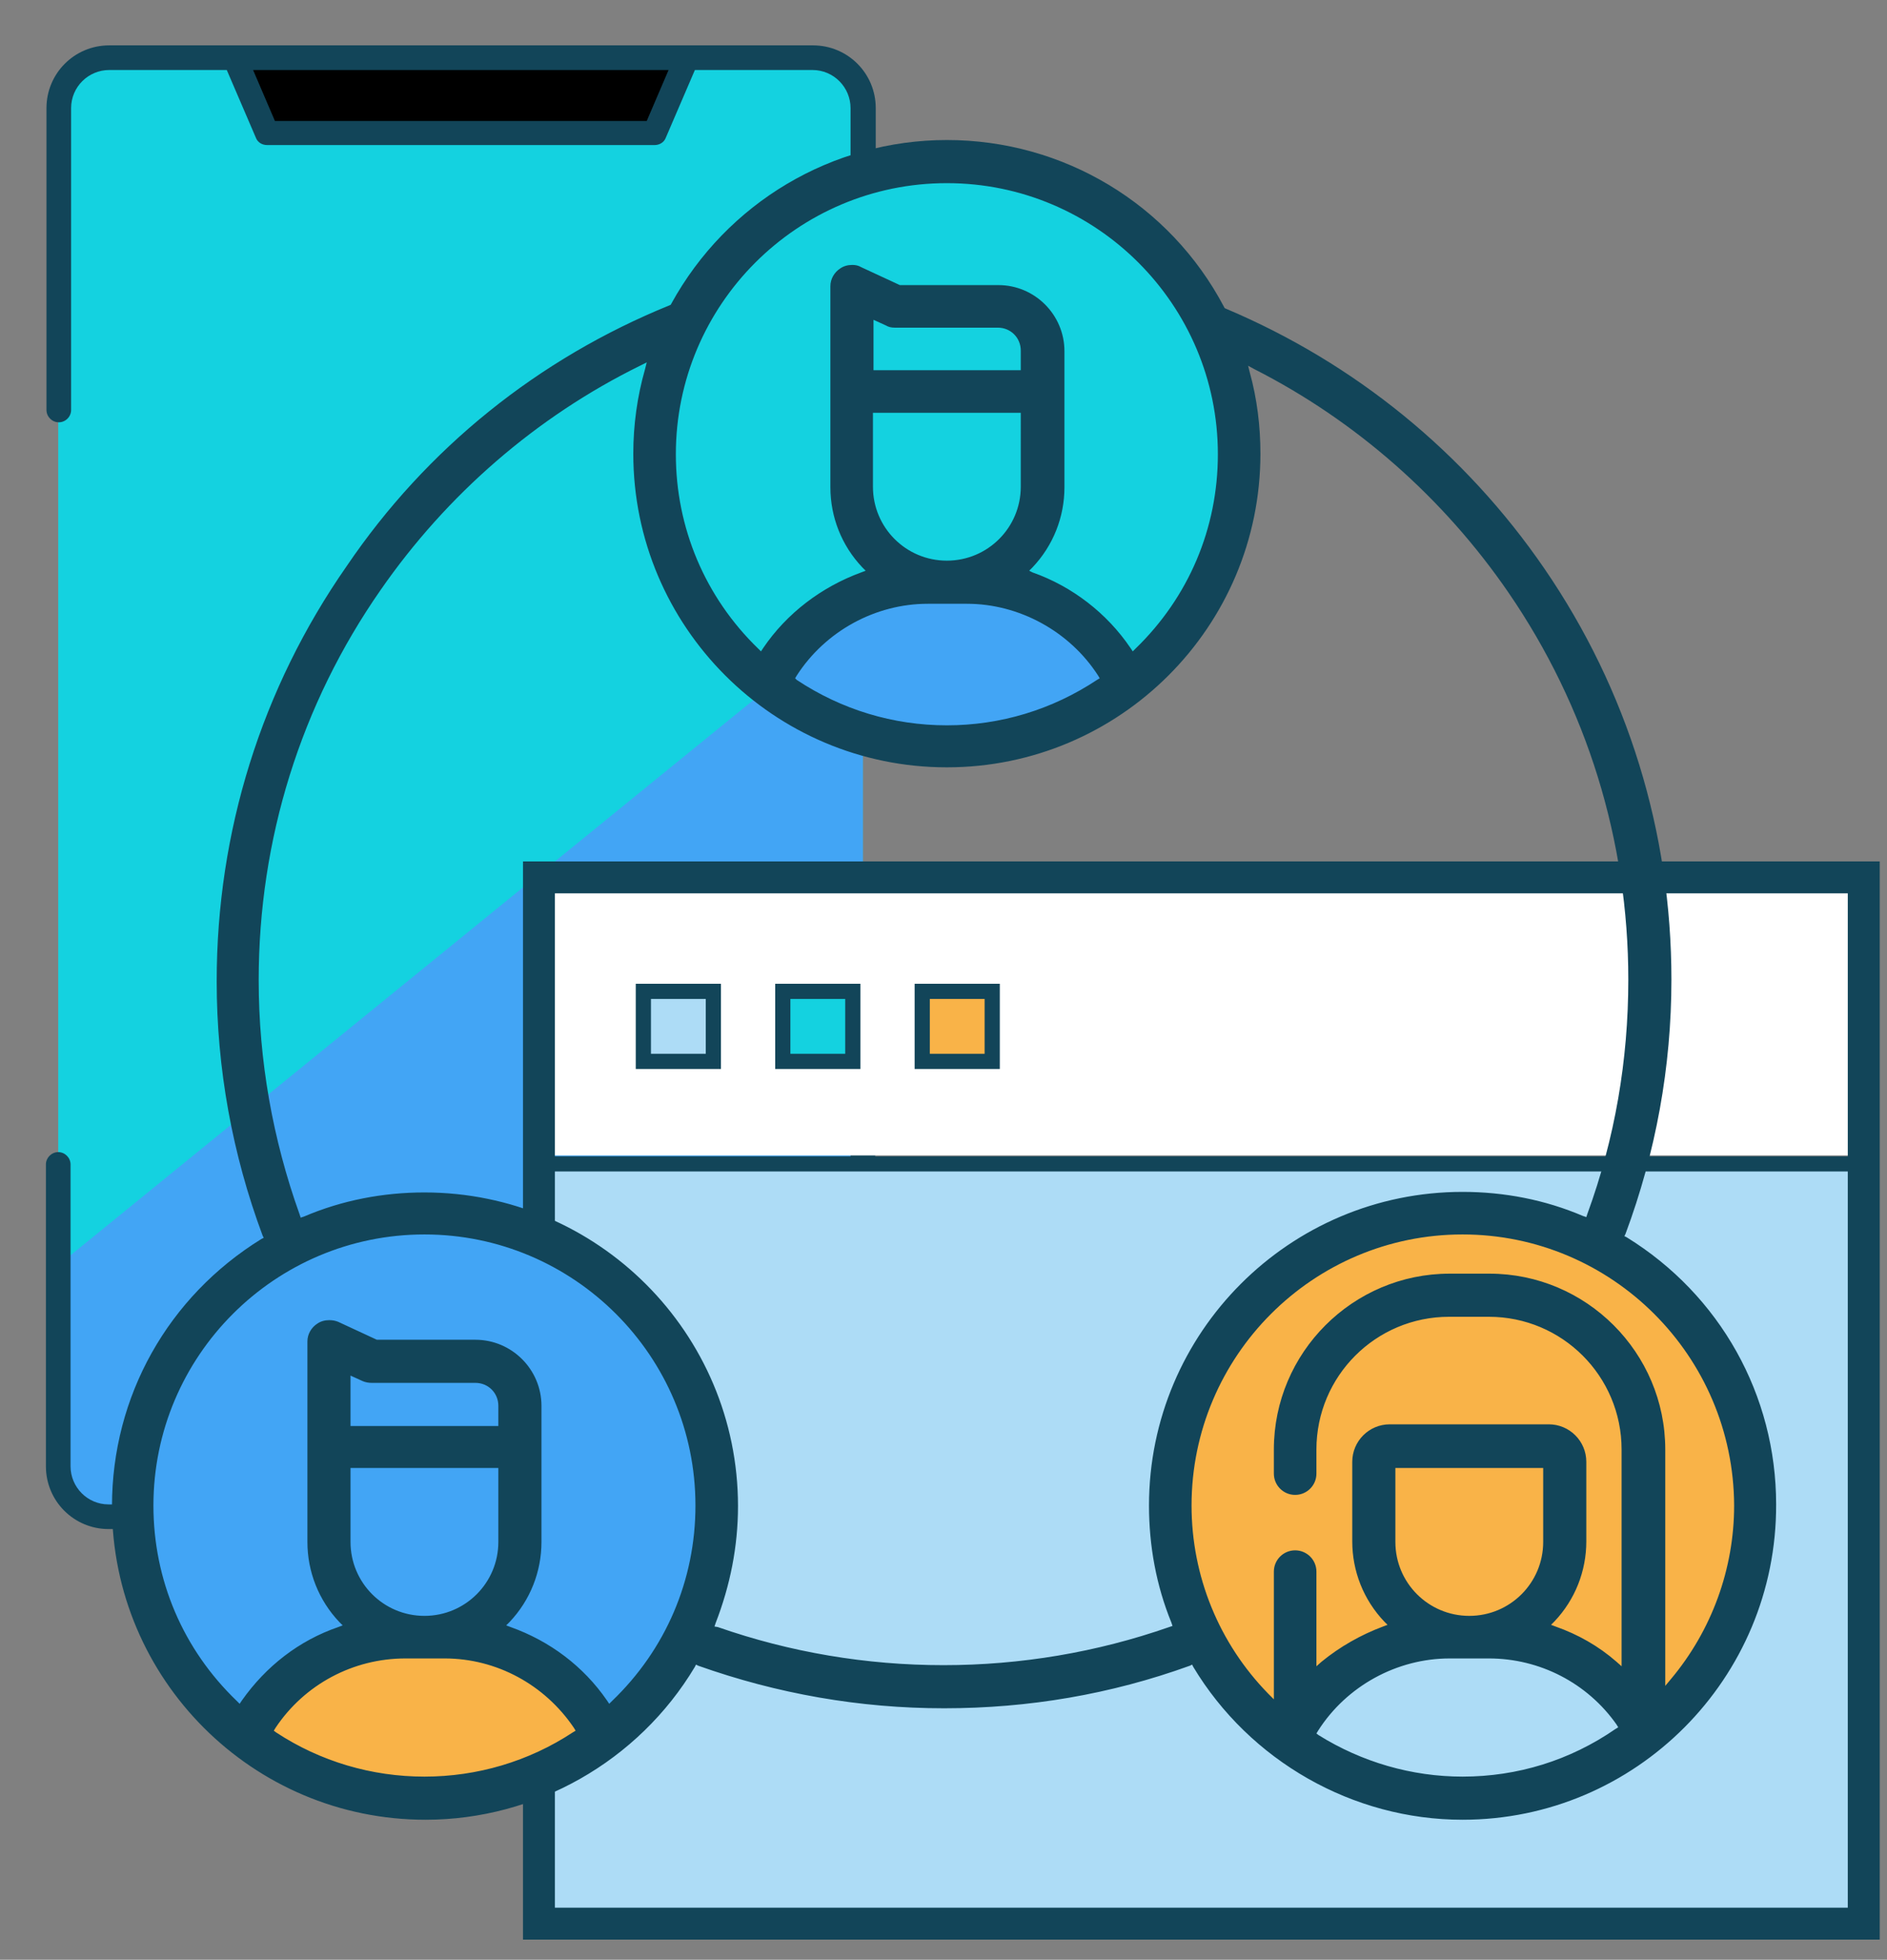 <?xml version="1.0" encoding="utf-8"?>
<!-- Generator: Adobe Illustrator 22.0.1, SVG Export Plug-In . SVG Version: 6.00 Build 0)  -->
<svg version="1.1" id="Layer_1" xmlns="http://www.w3.org/2000/svg" xmlns:xlink="http://www.w3.org/1999/xlink" x="0px" y="0px"
	 viewBox="0 0 337 349.9" style="enable-background:new 0 0 337 349.9;" xml:space="preserve">
<rect x="0" y="0" width="337" height="349.9" fill="#808080" stroke="none"/>
<style type="text/css">
	.st0{fill:#42A5F5;}
	.st1{fill:#ADDCF6;stroke:#124559;stroke-width:6.117;stroke-miterlimit:10;}
	.st2{fill:#124559;}
	.st3{fill:#F9B348;}
	.st4{fill:#ADDCF6;}
	.st5{fill:#14D2E0;}
	.st6{fill:#E5962E;}
	.st7{fill:#FFFFFF;}
	.st8{fill:#ADDCF6;stroke:#124559;stroke-width:6.232;stroke-miterlimit:10;}
	.st9{fill:#FFFFFF;stroke:#124559;stroke-width:3.667;stroke-miterlimit:10;}
	.st10{fill:#F9B348;stroke:#134559;stroke-miterlimit:10;}
	.st11{fill:#ADDCF6;stroke:#124559;stroke-width:4.261;stroke-miterlimit:10;}
	.st12{fill:#ADDCF6;stroke:#124559;stroke-width:4.271;stroke-miterlimit:10;}
	.st13{fill:#14D2E0;stroke:#124559;stroke-width:4.271;stroke-miterlimit:10;}
	.st14{fill:#F9B348;stroke:#124559;stroke-width:4.271;stroke-miterlimit:10;}
	.st15{fill:#FFFFFF;stroke:#124559;stroke-width:6.297;stroke-miterlimit:10;}
	.st16{fill:#F9B348;stroke:#124559;stroke-width:2.818;stroke-miterlimit:10;}
	.st17{fill:#ADDCF6;stroke:#124559;stroke-width:2.705;stroke-miterlimit:10;}
	.st18{fill:#ADDCF6;stroke:#124559;stroke-width:2.712;stroke-miterlimit:10;}
	.st19{fill:#14D2E0;stroke:#124559;stroke-width:2.712;stroke-miterlimit:10;}
	.st20{fill:#F9B348;stroke:#124559;stroke-width:2.712;stroke-miterlimit:10;}
</style>
<g>
	<path d="M116.9,23.8l5.8-13.5H41.9l5.8,13.5H116.9z"/>
	<path class="st5" d="M154.1,19.3v242.5c0,5-4,9-9,9H19.4c-5,0-9-4-9-9V19.3c0-5,4-9,9-9h22.5l5.8,13.5h69.2l5.8-13.5h22.5
		C150.1,10.4,154.1,14.4,154.1,19.3z"/>
	<path class="st0" d="M154.1,109.1v152.7c0,5-4,9-9,9H19.4c-5,0-9-4-9-9v-35.9"/>
	<path class="st2" d="M19.4,273c-6.2,0-11.2-5-11.2-11.2v-53.9c0-1.2,1-2.2,2.2-2.2s2.2,1,2.2,2.2v53.9c0,3.7,3,6.8,6.8,6.8h125.7
		c3.7,0,6.8-3,6.8-6.8v-62.9c0-1.2,1-2.2,2.2-2.2c1.2,0,2.2,1,2.2,2.2v62.9c0,6.2-5,11.2-11.2,11.2H19.4z"/>
	<path class="st2" d="M154.1,84.4c-1.2,0-2.2-1-2.2-2.2V19.3c0-3.7-3-6.8-6.8-6.8h-21l-5.2,12.1c-0.3,0.8-1.1,1.3-2,1.3H47.7
		c-0.9,0-1.7-0.5-2-1.3l-5.2-12.1h-21c-3.7,0-6.8,3-6.8,6.8v53.9c0,1.2-1,2.2-2.2,2.2s-2.2-1-2.2-2.2V19.3c0-6.2,5-11.2,11.2-11.2
		h125.7c6.2,0,11.2,5,11.2,11.2v62.9C156.3,83.4,155.3,84.4,154.1,84.4z M49.1,21.6h66.4l3.9-9.1H45.2L49.1,21.6z"/>
	<path class="st2" d="M41.9,259.5c-1.2,0-2.2-1-2.2-2.2s1-2.2,2.2-2.2h80.8c1.2,0,2.2,1,2.2,2.2s-1,2.2-2.2,2.2H41.9z"/>
</g>
<g>
	<rect x="95.4" y="207.8" class="st17" width="237.4" height="136.5"/>
	<path class="st7" d="M96.2,156.5h236.6v49.8H96.2V156.5z"/>
	<path class="st18" d="M114.9,177h12.5v12.5h-12.5V177z"/>
	<path class="st19" d="M139.8,177h12.5v12.5h-12.5V177z"/>
	<path class="st20" d="M164.7,177h12.5v12.5h-12.5V177z"/>
	<path class="st2" d="M148.9,153.8h-30.6H93.4v24.9v5.7v125.1v5.7v31.1h242.3V153.8L148.9,153.8z M330,340.6H99.1V159.5H330V340.6z"
		/>
</g>
<g>
	<ellipse class="st5" cx="169.8" cy="80.6" rx="51.3" ry="52.4"/>
	<ellipse class="st0" cx="75.8" cy="268" rx="51.3" ry="52.4"/>
	<ellipse class="st3" cx="261.2" cy="268" rx="51.3" ry="52.4"/>
	<path class="st3" d="M72.3,294.5c-9.9,0-19,4.9-24.5,13.1l-1.2,1.8l1.8,1.2c8.2,5.4,17.6,8.2,27.4,8.2c9.8,0,19.2-2.8,27.4-8.2
		l1.8-1.2l-1.2-1.8c-5.5-8.2-14.6-13.1-24.5-13.1H72.3z"/>
	<path class="st0" d="M165.4,106.5c-9.9,0-19,4.9-24.5,13.1l-1.2,1.8l1.8,1.2c8.2,5.4,17.6,8.2,27.4,8.2c9.8,0,19.2-2.8,27.4-8.2
		l1.8-1.2l-1.2-1.8c-5.5-8.2-14.6-13.1-24.5-13.1H165.4z"/>
	<path class="st4" d="M258.9,294.5c-9.9,0-19,4.9-24.5,13.1l-1.2,1.8l1.8,1.2c8.2,5.4,17.6,8.2,27.4,8.2c9.8,0,19.2-2.8,27.4-8.2
		l1.8-1.2l-1.2-1.8c-5.5-8.2-14.6-13.1-24.5-13.1H258.9z"/>
	<path class="st2" d="M261.2,324.9c-19.6,0-38-10.5-48.1-27.3l-0.2-0.4l-0.4,0.2c-14.1,5.1-28.8,7.6-43.9,7.6
		c-15.1,0-29.8-2.6-43.9-7.6l-0.4-0.2l-0.2,0.4c-10.1,16.9-28.5,27.3-48.1,27.3c-30.9,0-56-25.1-56-56c0-19.6,10-37.4,26.7-47.7
		l0.4-0.2l-0.2-0.4c-5.4-14.5-8.2-29.8-8.2-45.4c0-26.7,8-52.3,23.2-74.1C76.2,80,96.2,64,119.6,54.5l0.2-0.1l0.1-0.2
		c9.9-18,28.7-29.2,49.2-29.2c20.8,0,39.8,11.4,49.5,29.8l0.1,0.2l0.2,0.1c23,9.7,42.7,25.7,56.9,46.4
		c14.9,21.7,22.7,47.1,22.7,73.4c0,15.6-2.8,30.9-8.2,45.4l-0.2,0.4l0.4,0.2c16.7,10.3,26.7,28.2,26.7,47.7
		C317.3,299.7,292.1,324.9,261.2,324.9z M235.5,309.8c7.7,4.8,16.6,7.4,25.7,7.4c9.8,0,19.2-2.9,27.3-8.5l0.5-0.3l-0.3-0.5
		c-5.2-7.4-13.7-11.8-22.8-11.8h-7c-9.4,0-18.4,4.9-23.5,12.9l-0.3,0.5L235.5,309.8z M49.3,309.3c7.9,5.2,17.1,7.9,26.5,7.9
		c9.4,0,18.6-2.7,26.5-7.9l0.5-0.3l-0.3-0.5c-5.2-7.7-13.8-12.4-23.1-12.4h-7c-9.3,0-18,4.6-23.2,12.4l-0.3,0.5L49.3,309.3z
		 M75.8,220.4c-26.7,0-48.4,21.7-48.4,48.4c0,13.3,5.3,25.7,14.9,34.9l0.5,0.5l0.4-0.6c4.3-6.1,10.2-10.7,17.2-13.1l0.8-0.3
		l-0.6-0.6c-3.7-3.9-5.7-9-5.7-14.3v-35.8c0-1.3,0.7-2.5,1.8-3.2c0.6-0.4,1.3-0.6,2.1-0.6c0.6,0,1.1,0.1,1.6,0.3l6.9,3.2h17.6
		c6.5,0,11.8,5.3,11.8,11.8v24.3c0,5.3-2,10.4-5.7,14.3l-0.6,0.6l0.8,0.3c7,2.5,13,7,17.2,13.1l0.4,0.6l0.5-0.5
		c9.6-9.2,14.9-21.6,14.9-34.9C124.2,242.1,102.5,220.4,75.8,220.4z M261.2,220.4c-26.7,0-48.4,21.7-48.4,48.4
		c0,12.6,4.9,24.6,13.7,33.6l1,1v-22.8c0-2.1,1.7-3.8,3.8-3.8c2.1,0,3.8,1.7,3.8,3.8v16.9l0.9-0.8c3.3-2.7,7-4.8,11-6.3l0.8-0.3
		l-0.6-0.6c-3.7-3.9-5.7-9-5.7-14.3v-14.2c0-3.7,3-6.7,6.7-6.7h28.4c3.7,0,6.7,3,6.7,6.7v14.2c0,5.3-2,10.4-5.7,14.3l-0.6,0.6
		l0.8,0.3c4,1.4,7.7,3.5,10.9,6.3l0.9,0.8v-38.7c0-13.1-10.6-23.7-23.7-23.7h-7.1c-13.1,0-23.7,10.6-23.7,23.7v4.3
		c0,2.1-1.7,3.8-3.8,3.8c-2.1,0-3.8-1.7-3.8-3.8v-4.3c0-17.3,14.1-31.4,31.4-31.4h7.1c17.3,0,31.4,14.1,31.4,31.4v42.2l1-1.2
		c7.3-8.7,11.3-19.7,11.3-31C309.6,242.1,287.9,220.4,261.2,220.4z M128.2,290.5c12.9,4.5,26.5,6.8,40.3,6.8s27.4-2.3,40.3-6.8
		l0.6-0.2l-0.2-0.6c-2.7-6.6-4-13.7-4-20.9c0-30.9,25.1-56,56-56c7.4,0,14.7,1.4,21.5,4.3l0.6,0.2l0.2-0.6
		c4.9-13.4,7.3-27.4,7.3-41.8c0-24.8-7.4-48.7-21.4-69.1c-11.6-16.9-27.3-30.7-45.4-39.9l-1.1-0.6l0.3,1.2c1.3,4.7,1.9,9.6,1.9,14.5
		c0,30.9-25.1,56-56,56c-30.9,0-56-25.1-56-56c0-5.1,0.7-10.2,2.1-15.1l0.3-1.2l-1.2,0.6c-18.5,9.1-34.5,23-46.3,40
		c-14.3,20.5-21.8,44.6-21.8,69.7c0,14.3,2.5,28.4,7.3,41.8l0.2,0.6l0.6-0.2c6.8-2.9,14.1-4.3,21.5-4.3c30.9,0,56,25.1,56,56
		c0,7.2-1.4,14.2-4,20.9l-0.2,0.6L128.2,290.5z M249.2,275.3c0,7.3,5.9,13.2,13.2,13.2c7.3,0,13.2-5.9,13.2-13.2v-13.2h-26.4V275.3z
		 M62.6,275.3c0,7.3,5.9,13.2,13.2,13.2c7.3,0,13.2-5.9,13.2-13.2v-13.2H62.6V275.3z M89,254.4V251c0-2.3-1.8-4.1-4.1-4.1H66.4
		c-0.6,0-1.1-0.1-1.6-0.3l-2.2-1v9H89z M142.3,121.4c8,5.3,17.2,8.1,26.8,8.1c9.6,0,18.8-2.8,26.8-8.1l0.5-0.3l-0.3-0.5
		c-5.1-7.9-14.1-12.8-23.4-12.8h-7c-9.4,0-18.3,4.9-23.4,12.8l-0.3,0.5L142.3,121.4z M184.4,102.2c7.1,2.5,13.3,7.3,17.5,13.5
		l0.4,0.6l0.5-0.5c9.5-9.2,14.7-21.5,14.7-34.7c0-26.7-21.7-48.4-48.4-48.4c-26.7,0-48.4,21.7-48.4,48.4c0,13.1,5.2,25.5,14.7,34.7
		l0.5,0.5l0.4-0.6c4.2-6.2,10.4-10.9,17.5-13.5l0.8-0.3l-0.6-0.6c-3.7-3.9-5.7-9-5.7-14.3V51.1c0-1.3,0.7-2.5,1.8-3.2
		c0.6-0.4,1.3-0.6,2.1-0.6c0.6,0,1.1,0.1,1.6,0.4l6.9,3.2h17.6c6.5,0,11.8,5.3,11.8,11.8v24.3c0,5.3-2,10.4-5.7,14.3l-0.6,0.6
		L184.4,102.2z M155.9,86.9c0,7.3,5.9,13.2,13.2,13.2c7.3,0,13.2-5.9,13.2-13.2V73.7h-26.4V86.9z M182.3,66.1v-3.5
		c0-2.3-1.8-4.1-4.1-4.1h-18.4c-0.6,0-1.1-0.1-1.6-0.4l-2.2-1v9H182.3z"/>
	<path class="st2" d="M261.2,323.3c-19,0-36.9-10.2-46.7-26.5l-0.9-1.5l-1.7,0.6c-13.9,5-28.5,7.5-43.4,7.5s-29.5-2.5-43.4-7.5
		l-1.7-0.6l-0.9,1.5c-9.8,16.4-27.7,26.5-46.7,26.5c-30,0-54.4-24.4-54.4-54.4c0-19,9.7-36.4,26-46.4l1.5-0.9l-0.6-1.7
		c-5.4-14.4-8.1-29.5-8.1-44.9c0-26.3,7.9-51.6,22.9-73.2C77.3,81.2,97.1,65.4,120.2,56l0.7-0.3l0.4-0.7
		c9.6-17.5,27.9-28.4,47.8-28.4c20.2,0,38.6,11.1,48.1,29l0.4,0.7l0.7,0.3c22.7,9.6,42.2,25.4,56.2,45.8
		c14.7,21.4,22.4,46.5,22.4,72.5c0,15.4-2.7,30.5-8.1,44.9l-0.6,1.7l1.5,0.9c16.3,10,26,27.4,26,46.4
		C315.7,298.9,291.2,323.3,261.2,323.3z M258.9,294.5c-10,0-19.5,5.2-24.8,13.6l-1.2,1.8l1.9,1.2c8,5,17.1,7.6,26.5,7.6
		c10.1,0,19.9-3,28.2-8.8l1.8-1.2L290,307c-5.5-7.8-14.5-12.5-24.1-12.5H258.9z M72.3,294.5c-9.9,0-19,4.9-24.5,13.1l-1.2,1.8
		l1.8,1.2c8.2,5.4,17.6,8.2,27.4,8.2c9.8,0,19.2-2.8,27.4-8.2l1.8-1.2l-1.2-1.8c-5.5-8.2-14.6-13.1-24.5-13.1H72.3z M261.2,218.8
		c-27.6,0-50,22.4-50,50c0,13,5,25.4,14.1,34.8l3.7,3.9v-26.7c0-1.2,1-2.2,2.2-2.2c1.2,0,2.2,1,2.2,2.2V301l3.6-3
		c3.1-2.6,6.6-4.6,10.5-6l3.1-1.1l-2.3-2.4c-3.4-3.6-5.3-8.3-5.3-13.2v-14.2c0-2.8,2.3-5.1,5.1-5.1h28.4c2.8,0,5.1,2.3,5.1,5.1v14.2
		c0,4.9-1.9,9.6-5.2,13.2l-2.3,2.4l3.1,1.1c3.8,1.4,7.3,3.4,10.4,6l3.6,3v-42.2c0-14-11.4-25.3-25.3-25.3h-7.1
		c-14,0-25.3,11.4-25.3,25.3v4.3c0,1.2-1,2.2-2.2,2.2c-1.2,0-2.2-1-2.2-2.2v-4.3c0-16.4,13.4-29.8,29.8-29.8h7.1
		c16.4,0,29.8,13.4,29.8,29.8v46.6l3.8-4.6c7.5-9,11.7-20.4,11.7-32C311.2,241.3,288.8,218.8,261.2,218.8z M75.8,218.8
		c-27.6,0-50,22.4-50,50c0,13.7,5.5,26.5,15.4,36l1.8,1.8l1.5-2.1c4.1-5.9,9.8-10.2,16.4-12.5l3.2-1.1l-2.3-2.4
		c-3.4-3.6-5.2-8.3-5.2-13.2v-35.8c0-0.8,0.4-1.5,1-1.9c0.4-0.2,0.8-0.4,1.2-0.4c0.3,0,0.6,0.1,0.9,0.2l7.2,3.3h18
		c5.6,0,10.2,4.6,10.2,10.2v24.3c0,4.9-1.9,9.6-5.2,13.2l-2.3,2.4l3.2,1.1c6.7,2.4,12.4,6.7,16.4,12.5l1.5,2.1l1.8-1.8
		c9.9-9.5,15.4-22.3,15.4-36C125.8,241.3,103.4,218.8,75.8,218.8z M75.8,214.4c30,0,54.4,24.4,54.4,54.4c0,7-1.3,13.8-3.9,20.3
		l-0.9,2.1l2.1,0.8c13.1,4.6,26.9,6.9,40.9,6.9s27.8-2.3,40.9-6.9l2.1-0.8l-0.9-2.1c-2.6-6.5-3.9-13.3-3.9-20.3
		c0-30,24.4-54.4,54.4-54.4c7.2,0,14.3,1.4,20.9,4.2l2.1,0.9l0.8-2.1c4.9-13.6,7.4-27.8,7.4-42.3c0-25.1-7.5-49.3-21.6-70
		c-11.7-17.1-27.6-31.1-46-40.4l-4.3-2.2l1.3,4.7c1.2,4.6,1.8,9.3,1.8,14.1c0,30-24.4,54.4-54.4,54.4c-30,0-54.4-24.4-54.4-54.4
		c0-5,0.7-9.9,2-14.7l1.3-4.7l-4.4,2.2c-18.7,9.2-35,23.3-46.9,40.5c-14.4,20.8-22.1,45.2-22.1,70.6c0,14.5,2.5,28.8,7.4,42.3
		l0.8,2.1l2.1-0.9C61.5,215.8,68.6,214.4,75.8,214.4z M247.6,275.3c0,8.2,6.6,14.8,14.8,14.8c8.2,0,14.8-6.6,14.8-14.8v-14.8h-29.6
		V275.3z M61,275.3c0,8.2,6.6,14.8,14.8,14.8s14.8-6.6,14.8-14.8v-14.8H61V275.3z M61,256h29.6V251c0-3.2-2.6-5.7-5.7-5.7H66.4
		c-0.3,0-0.6-0.1-0.9-0.2L61,243V256z M165.6,106.2c-9.9,0-19.4,5.2-24.8,13.5l-1.2,1.8l1.8,1.2c8.2,5.5,17.8,8.4,27.7,8.4
		c9.9,0,19.4-2.9,27.7-8.4l1.8-1.2l-1.2-1.8c-5.4-8.3-14.9-13.5-24.8-13.5H165.6z M152.1,48.9c0.3,0,0.6,0.1,0.9,0.2l7.2,3.3h18
		c5.6,0,10.2,4.6,10.2,10.2v24.3c0,4.9-1.9,9.6-5.3,13.2l-2.3,2.4l3.1,1.1c6.7,2.4,12.7,7,16.7,12.9l1.5,2.1l1.9-1.8
		c9.8-9.5,15.2-22.2,15.2-35.8c0-27.6-22.4-50-50-50c-27.6,0-50,22.4-50,50c0,13.6,5.4,26.3,15.2,35.8l1.9,1.8l1.5-2.1
		c4-5.9,10-10.5,16.7-12.9l3.1-1.1l-2.3-2.4c-3.4-3.6-5.3-8.3-5.3-13.2V51.1c0-0.8,0.4-1.5,1-1.9C151.2,49,151.6,48.9,152.1,48.9z
		 M154.3,86.9c0,8.2,6.6,14.8,14.8,14.8c8.2,0,14.8-6.6,14.8-14.8V72.1h-29.6V86.9z M154.3,67.7h29.6v-5.1c0-3.2-2.6-5.7-5.7-5.7
		h-18.4c-0.3,0-0.6-0.1-0.9-0.2l-4.5-2.1V67.7z"/>
</g>
</svg>
